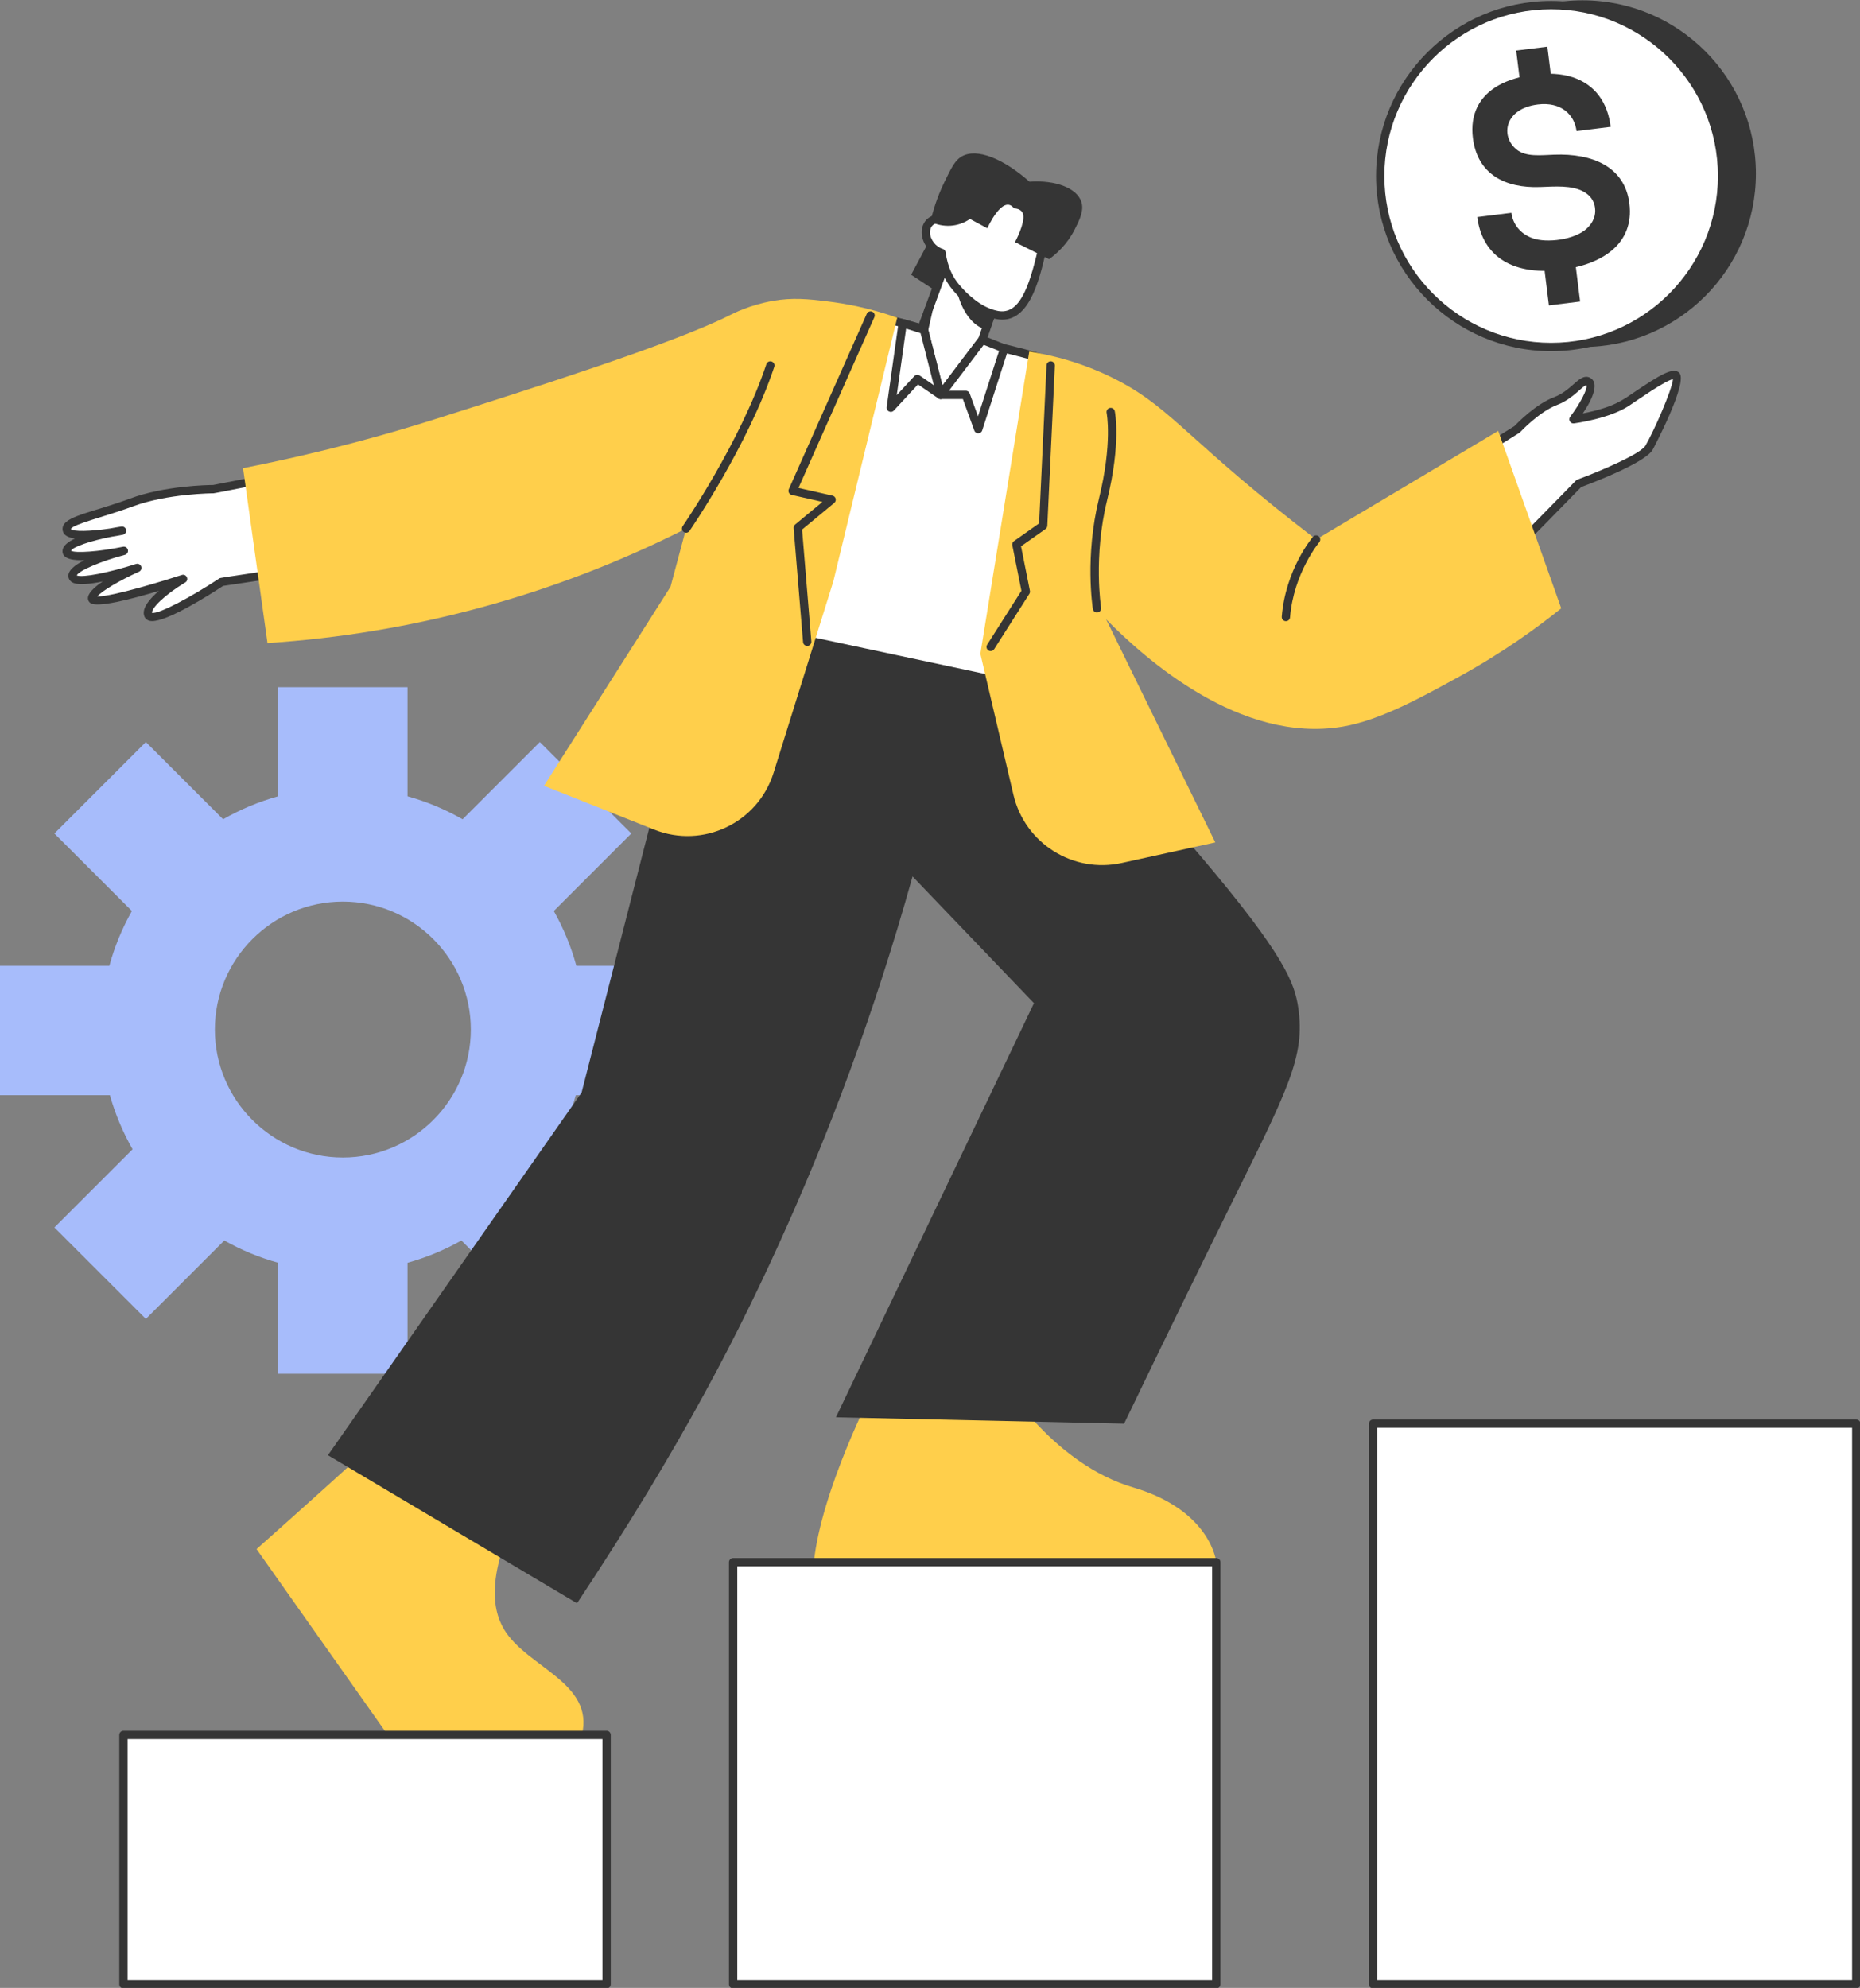 <svg xmlns="http://www.w3.org/2000/svg" width="1789" height="1912" viewBox="0 0 1789 1912" fill="none"><rect x="0" y="0" width="1789" height="1912" fill="#808080" stroke="none"/><g clip-path="url(#clip0_12_336)"><path d="M659.909 1053.35V928.94H554.359C549.279 910.34 541.939 892.66 532.659 876.21L607.199 801.67L519.229 713.7L444.939 787.99C428.429 778.55 410.679 771.08 391.969 765.89V660.98H267.559V765.88C248.849 771.07 231.099 778.54 214.589 787.98L140.299 713.69L52.329 801.66L126.869 876.2C117.589 892.65 110.259 910.32 105.169 928.93H-0.381V1053.34H105.689C110.869 1071.71 118.249 1089.16 127.529 1105.4L52.329 1180.6L140.299 1268.57L215.739 1193.12C231.919 1202.25 249.289 1209.49 267.559 1214.56V1321.28H391.969V1214.56C410.239 1209.49 427.609 1202.25 443.789 1193.12L519.239 1268.57L607.209 1180.6L532.009 1105.4C541.299 1089.16 548.669 1071.71 553.849 1053.34H659.919L659.909 1053.35ZM329.759 1113.33C261.889 1113.33 206.669 1058.11 206.669 990.24C206.669 922.37 261.889 867.15 329.759 867.15C397.629 867.15 452.849 922.37 452.849 990.24C452.849 1058.11 397.629 1113.33 329.759 1113.33Z" fill="#A7BCFB"></path><path d="M1403.31 447.8L1459.28 412.86C1459.28 412.86 1477.99 392.6 1496.39 385.65C1514.79 378.69 1522.83 361.07 1528.86 368.02C1534.89 374.98 1513.4 403.27 1513.4 403.27C1513.4 403.27 1546.64 398.79 1564.42 387.03C1582.2 375.28 1607.25 356.88 1612.35 361.36C1617.45 365.84 1593.33 418.41 1586.06 430.63C1578.79 442.84 1518.65 464.96 1518.65 464.96C1518.65 464.96 1460.05 524.95 1459.28 525.26C1458.51 525.57 1403.31 447.8 1403.31 447.8Z" fill="white"></path><path d="M1459.32 529.37C1456.46 529.37 1453.22 525.04 1400.05 450.12C1398.73 448.25 1399.23 445.64 1401.19 444.41L1456.71 409.74C1459.57 406.72 1477.14 388.64 1494.97 381.9C1510.79 375.92 1517.82 361.75 1526.3 362.44C1527.76 362.54 1529.92 363.14 1531.88 365.4C1534.08 367.94 1537.06 375.92 1522.36 397.65C1552.25 391.69 1560.71 384.76 1570.93 377.85C1596.96 360.25 1609 353.1 1614.99 358.37C1624.63 366.84 1589.88 432.05 1589.5 432.69C1582.09 445.15 1532.86 463.98 1520.88 468.41C1460.85 529.86 1461.45 529.37 1459.32 529.37ZM1409.03 448.95C1427.06 474.33 1451.74 508.85 1459.64 519.36C1468.71 510.3 1496.55 481.88 1515.8 462.18C1516.22 461.75 1516.73 461.43 1517.28 461.22C1540.02 452.86 1577.87 436.61 1582.64 428.6C1590.17 415.94 1608.4 374.71 1609.09 364.74C1601.64 366.06 1576.55 383.82 1566.64 390.38C1548.3 402.5 1515.34 407.05 1513.94 407.24C1510.38 407.7 1508.08 403.67 1510.22 400.86C1519.83 388.21 1527.41 373.51 1525.82 370.61C1522.61 370.29 1513.28 383.55 1497.81 389.4C1480.49 395.95 1462.4 415.39 1462.22 415.59C1461.66 416.2 1462.21 415.76 1409.03 448.96V448.95Z" fill="#353535"></path><path d="M256.529 460.48L205.439 470.46C205.439 470.46 160.809 470.46 126.159 483.38C91.509 496.3 60.389 501 64.499 510.39C68.609 519.79 117.349 510.39 117.349 510.39C117.349 510.39 65.229 518.32 64.129 529.77C63.029 541.22 119.109 529.77 119.109 529.77C119.109 529.77 67.719 543.28 69.779 554.43C71.839 565.59 132.029 546.21 132.029 546.21C132.029 546.21 87.989 565.88 88.569 575.57C89.159 585.26 176.069 556.78 176.069 556.78C176.069 556.78 137.899 579.68 142.599 591.43C147.299 603.18 213.069 559.72 213.069 559.72L271.799 550.91L256.529 460.47V460.48Z" fill="white"></path><path d="M146.3 597.39C142.45 597.39 139.94 595.54 138.89 592.93C135.9 585.44 143.62 576.16 152.86 568.3C125.04 576.67 93.67 584.59 87.06 580.08C85.57 579.07 84.7 577.56 84.59 575.83C84.29 570.79 90.41 564.92 98.81 559.3C86.38 561.84 74.45 563.07 69.36 560.04C66.94 558.59 66.12 556.59 65.86 555.17C64.75 549.17 71.55 543.59 81.2 538.79C72.15 539.03 59.3 538.38 60.16 529.4C60.59 524.94 65.32 521.16 72.05 518.01C66.44 517.15 62.29 515.31 60.85 512C59.91 509.85 59.91 507.61 60.86 505.54C65.36 495.73 91.35 492.11 124.78 479.64C158.37 467.11 200.26 466.5 205.06 466.47L255.78 456.56C258.02 456.13 260.12 457.63 260.49 459.82L275.76 550.26C276.13 552.47 274.62 554.55 272.41 554.88L214.55 563.56C201.07 572.43 161.76 597.39 146.31 597.39H146.3ZM146.2 589.48C152.94 590.81 184.59 573.75 210.88 556.39C212.03 555.63 211.01 556 267.19 547.57L253.28 465.2C205.47 474.54 206.05 474.47 205.45 474.47C205.01 474.47 161.12 474.63 127.57 487.14C101.99 496.68 69.87 504.16 68.12 508.89C70.43 511.47 86.85 511.15 105.75 508.33C109.92 507.54 113.71 506.92 116.76 506.45C118.93 506.11 120.93 507.58 121.3 509.73C121.67 511.88 120.25 513.93 118.12 514.34C114.71 515 110.88 515.68 106.85 516.31C86.92 520.23 70.17 525.94 68.28 529.71C72.71 532.24 95.44 530.54 118.32 525.87C120.45 525.44 122.53 526.77 123.02 528.88C123.51 530.99 122.24 533.11 120.14 533.66C97.2 539.69 75.71 548.91 73.85 553.41C78.9 555.82 104.37 550.94 130.82 542.43C132.84 541.78 135.02 542.82 135.78 544.81C136.54 546.79 135.62 549.02 133.68 549.89C114.98 558.25 97.82 568.54 93.57 573.7C108.16 573.94 160.77 557.62 174.85 553.01C179.36 551.53 182.22 557.8 178.15 560.24C158.13 572.26 145.63 584.97 146.21 589.5L146.2 589.48Z" fill="#353535"></path><path d="M896.779 225.92C889.979 238.7 883.169 251.48 876.369 264.27C890.639 273.65 904.909 283.03 919.169 292.41L938.829 245.1C924.809 238.71 910.789 232.32 896.769 225.93L896.779 225.92Z" fill="#353535"></path><path d="M970.817 255.122L916.234 235.04L878.694 337.073L933.276 357.155L970.817 255.122Z" fill="white"></path><path d="M933.27 361.15C932.16 361.15 933.16 361.37 877.3 340.82C875.23 340.06 874.17 337.76 874.93 335.69L912.47 233.66C913.23 231.6 915.51 230.52 917.61 231.29L972.2 251.38C974.27 252.14 975.33 254.44 974.57 256.51L937.03 358.54C936.46 360.1 934.97 361.16 933.28 361.16L933.27 361.15ZM883.82 334.7L930.9 352.02L965.67 257.5L918.59 240.18L883.82 334.7Z" fill="#353535"></path><path d="M908.849 323.25C908.849 323.25 755.229 268.74 727.179 314.32C699.129 359.9 738.069 607.67 738.069 607.67L1007.61 665.12C1007.61 665.12 1088.9 423.49 1080.56 387.34C1072.22 351.19 908.849 323.24 908.849 323.24V323.25Z" fill="white"></path><path d="M1007.62 669.12L737.24 611.58C735.62 611.23 734.38 609.93 734.12 608.29C732.52 598.11 695.28 358.53 723.78 312.22C752.8 265.06 899.87 315.84 909.87 319.36C928.4 322.54 1075.84 349.02 1084.47 386.44C1092.96 423.27 1014.74 656.48 1011.41 666.39C1010.85 668.04 1009.3 669.11 1007.62 669.11V669.12ZM741.61 604.34L1004.96 660.47C1028.19 591.08 1083.19 416.53 1076.67 388.25C1069.94 359.02 937.76 332.13 908.18 327.2C907.96 327.16 907.73 327.1 907.52 327.03C865.63 312.17 752.2 281.31 730.59 316.43C706.36 355.81 734.64 558.55 741.61 604.35V604.34Z" fill="#353535"></path><path d="M839.879 1336.56C839.879 1336.56 790.019 1432.88 782.789 1502.54H1169.85C1169.85 1502.54 1165.2 1452.84 1089.74 1430.57C1014.29 1408.3 967.279 1331.61 967.279 1331.61L839.869 1336.56H839.879Z" fill="#FFCF4B"></path><path d="M371.68 1377.38C330.28 1415.25 288.72 1452.7 246.75 1489.94C288.81 1549.51 330.86 1609.09 372.92 1668.66H559.7C571.87 1618.22 506.78 1603.75 484.87 1567.25C472.52 1546.69 467.62 1509.74 505.9 1437.99C461.16 1417.79 416.43 1397.58 371.69 1377.38H371.68Z" fill="#FFCF4B"></path><path d="M1007.61 665.12C1070.18 726.65 1119.05 781.35 1154.06 822.6C1235.72 918.81 1245.19 945.63 1248.69 969.18C1255.68 1016.21 1238.57 1048.1 1182.13 1162.25C1160.62 1205.75 1125.47 1277.24 1081.17 1369.34C988.78 1367.28 896.4 1365.22 804.01 1363.16C867.51 1230.39 931.01 1097.63 994.5 964.86C955.57 924.23 916.65 883.61 877.72 842.98C839.05 981.58 794.92 1093.83 757.93 1176.99C711.66 1281.01 656 1389.6 555 1542.03C475.14 1494.57 395.27 1447.11 315.41 1399.64C396.74 1283.37 478.07 1167.09 559.4 1050.82C586.92 943.2 614.44 835.59 641.97 727.97C657.54 676.2 692.33 633.56 738.08 607.67L1007.62 665.12H1007.61Z" fill="#353535"></path><path d="M742.98 289.47C721.37 293.31 706.15 301.01 700.98 303.61C646.99 330.7 509.79 374.2 418.08 403.27C374.9 416.96 312.28 434.84 233.77 450.27C241.6 506.35 249.44 562.42 257.27 618.5C395.08 609.52 532.23 573.05 659.92 508.36C654.92 527.03 649.92 545.7 644.92 564.37C604.35 628.18 563.79 691.99 523.22 755.8C558.59 769.86 593.96 783.91 629.33 797.97C676.2 816.6 729.01 791.41 744.05 743.27C763.21 681.89 782.38 620.51 801.54 559.12C822.02 474.59 842.499 390.07 862.979 305.54C835.939 296.1 812.64 291.9 795.77 289.87C777.62 287.69 762.49 285.99 742.99 289.46L742.98 289.47Z" fill="#FFCF4B"></path><path d="M1441.04 414.41C1382.65 449.25 1324.25 484.08 1265.86 518.92C1145.27 426.39 1128.51 394.24 1076.75 366.79C1042.42 348.58 1010.62 341.38 989.959 338.13C974.289 435.03 958.619 531.92 942.949 628.82L974.759 764.45C985.699 811.11 1032.09 840.32 1078.9 830.03C1108.9 823.43 1138.9 816.84 1168.9 810.24C1133.9 738.72 1098.9 667.19 1063.9 595.67C1101.03 633.32 1192.67 715.61 1291.36 698.91C1328.31 692.66 1369.44 669.37 1401.45 651.91C1445.07 628.11 1478.67 603.56 1501.64 585.11C1481.44 528.21 1461.23 471.31 1441.03 414.41H1441.04Z" fill="#FFCF4B"></path><path d="M949.6 312.77C948 317.44 946.401 322.12 944.811 326.79C931.431 344.47 918.05 362.15 904.67 379.82C899.36 358.98 894.05 338.14 888.73 317.3C890.18 310.84 891.631 304.39 893.081 297.93" fill="white"></path><path d="M900.799 380.81C884.409 316.54 884.509 317.89 884.839 316.43L889.189 297.06C889.669 294.9 891.829 293.54 893.969 294.03C896.129 294.51 897.479 296.65 896.999 298.81L892.859 317.25L906.509 370.79L941.239 324.89L945.829 311.48C946.539 309.39 948.809 308.28 950.909 308.99C952.999 309.7 954.119 311.98 953.399 314.07L948.599 328.09C948.279 329.04 948.759 328.21 907.869 382.24C905.849 384.91 901.629 384.06 900.799 380.81Z" fill="#353535"></path><path d="M1002.46 239.54C1004.48 230.69 1002.91 221.41 998.121 213.7C986.291 194.66 964.411 182.48 943.631 185.46C942.871 185.57 928.321 187.83 918.021 197.7C914.051 201.51 910.961 206.26 908.761 211.64C903.811 209.77 898.621 210.18 894.921 213.27C885.501 221.12 892.111 239.21 905.551 243.2C907.631 257.87 912.541 268.16 919.681 276.62C927.421 285.79 941.551 299.55 958.881 302.93C983.191 307.68 993.571 278.44 1002.46 239.53V239.54Z" fill="white"></path><path d="M958.12 306.86C940.16 303.35 925.64 289.88 916.63 279.2C909.42 270.66 904.42 260.52 901.97 246.15C893.29 242.43 886.76 233.4 886.53 223.95C886.24 212.37 895.41 204.79 906.54 206.87C908.84 202.21 911.77 198.17 915.26 194.81C926.59 183.93 942.4 181.59 943.07 181.49C962.86 178.66 987.27 188.64 1001.52 211.58C1006.91 220.26 1008.63 230.5 1006.36 240.42C999.27 271.47 989.1 312.9 958.12 306.85V306.86ZM894.53 223.76C894.7 230.61 900.16 237.43 906.7 239.38C908.2 239.83 909.3 241.1 909.52 242.65C911.52 256.8 916.24 266.35 922.74 274.05C929.44 281.99 943.15 295.79 959.65 299.02C979.75 302.94 989.38 278.82 998.56 238.66C998.56 238.25 1002.01 227.55 994.72 215.82C982.12 195.53 960.75 187.06 944.2 189.43C944.06 189.45 930.29 191.49 920.8 200.6C917.33 203.94 914.52 208.17 912.48 213.17C911.66 215.17 909.37 216.16 907.37 215.4C900.37 212.76 894.35 216.35 894.53 223.77V223.76Z" fill="#353535"></path><path d="M919.68 276.63C919.68 276.63 925.13 310.04 948.04 317.02L953.7 301.64C953.7 301.64 930.15 294.84 919.69 276.62L919.68 276.63Z" fill="#353535"></path><path d="M888.739 317.3L868.229 310.87L856.779 392.14L882.339 364.52L904.669 379.82L888.739 317.3Z" fill="white"></path><path d="M852.819 391.58L864.269 310.31C864.619 307.86 867.089 306.31 869.429 307.05L889.939 313.48C891.259 313.89 892.279 314.96 892.619 316.31L908.559 378.83C909.469 382.38 905.479 385.2 902.419 383.12L882.939 369.77L859.729 394.86C857.089 397.71 852.289 395.47 852.829 391.58H852.819ZM871.529 316.1L862.519 380.04L879.399 361.79C880.759 360.33 882.969 360.09 884.599 361.21L898.169 370.51L885.409 320.45L871.529 316.1Z" fill="#353535"></path><path d="M944.81 326.79L904.67 379.82H928.94L940.89 412.76L965.87 335.16L944.81 326.79Z" fill="white"></path><path d="M937.129 414.12L926.129 383.82H904.669C901.369 383.82 899.489 380.04 901.479 377.41L941.619 324.38C942.709 322.94 944.619 322.41 946.289 323.08L967.349 331.45C969.309 332.23 970.329 334.39 969.679 336.39L944.709 413.99C943.519 417.68 938.419 417.65 937.139 414.13L937.129 414.12ZM912.719 375.82H928.939C930.619 375.82 932.129 376.87 932.699 378.45L940.669 400.4L960.919 337.49L946.169 331.63L912.719 375.82Z" fill="#353535"></path><path d="M776.38 621.27C774.32 621.27 772.57 619.69 772.4 617.6L763.33 507.92C763.22 506.62 763.76 505.34 764.77 504.51L791.049 482.74L761.489 476.03C759.039 475.48 757.699 472.82 758.719 470.5L833.679 301.81C834.579 299.79 836.95 298.89 838.96 299.78C840.98 300.68 841.889 303.04 840.989 305.06L768.01 469.3L800.739 476.73C803.969 477.46 804.96 481.6 802.4 483.71L771.469 509.34L780.369 616.94C780.559 619.27 778.72 621.27 776.38 621.27Z" fill="#353535"></path><path d="M952.85 626.22C949.74 626.22 947.77 622.76 949.48 620.07L982.43 568.24L973.68 524.46C973.37 522.91 974 521.32 975.3 520.41L999.44 503.39L1006.6 351.32C1006.71 349.11 1008.63 347.41 1010.78 347.51C1012.99 347.61 1014.69 349.49 1014.59 351.69L1007.34 505.71C1007.28 506.94 1006.66 508.08 1005.65 508.79L982.04 525.43L990.6 568.23C990.8 569.24 990.6 570.29 990.05 571.16L956.24 624.35C955.48 625.55 954.19 626.2 952.86 626.2L952.85 626.22Z" fill="#353535"></path><path d="M1055.1 589.11C1053.17 589.11 1051.47 587.71 1051.15 585.74C1050.83 583.7 1043.35 535.24 1056.99 479.68C1070.16 426.04 1064.44 397.38 1064.38 397.09C1063.93 394.93 1065.31 392.81 1067.47 392.35C1069.63 391.91 1071.75 393.26 1072.21 395.42C1072.47 396.64 1078.43 425.92 1064.76 481.58C1051.5 535.58 1058.97 583.99 1059.05 584.47C1059.44 586.9 1057.56 589.1 1055.1 589.1V589.11Z" fill="#353535"></path><path d="M659.91 512.37C656.72 512.37 654.78 508.76 656.62 506.1C657.17 505.3 712.24 425.07 737.12 350.25C737.82 348.15 740.09 347.02 742.18 347.72C744.28 348.42 745.41 350.68 744.72 352.78C719.47 428.7 663.77 509.84 663.21 510.65C662.43 511.77 661.18 512.38 659.91 512.38V512.37Z" fill="#353535"></path><path d="M1522.14 333.74C1614.22 333.74 1688.86 259.097 1688.86 167.02C1688.86 74.943 1614.22 0.3 1522.14 0.3C1430.06 0.3 1355.42 74.943 1355.42 167.02C1355.42 259.097 1430.06 333.74 1522.14 333.74Z" fill="#353535"></path><path d="M1491.92 333.73C1582.72 333.73 1656.33 260.121 1656.33 169.32C1656.33 78.519 1582.72 4.91 1491.92 4.91C1401.12 4.91 1327.51 78.519 1327.51 169.32C1327.51 260.121 1401.12 333.73 1491.92 333.73Z" fill="white"></path><path d="M1491.93 337.74C1399.07 337.74 1323.52 262.19 1323.52 169.33C1323.52 76.47 1399.07 0.92 1491.93 0.92C1584.79 0.92 1660.34 76.47 1660.34 169.33C1660.34 262.19 1584.79 337.74 1491.93 337.74ZM1491.93 8.91C1403.48 8.91 1331.52 80.87 1331.52 169.32C1331.52 257.77 1403.48 329.73 1491.93 329.73C1580.38 329.73 1652.34 257.77 1652.34 169.32C1652.34 80.87 1580.38 8.91 1491.93 8.91Z" fill="#353535"></path><path d="M1501.67 259.45C1450.46 265.81 1425.09 242.71 1420.88 208.79L1453.72 204.71C1455.04 215.33 1461.88 224.75 1474.08 229.14C1487.59 234.01 1514.83 230.74 1526.43 219.64C1532.49 213.85 1535.06 207.28 1534.14 199.93C1533.31 193.26 1529.72 188.11 1523.36 184.47C1511.88 177.9 1495.1 179.46 1481.38 179.91C1447 181.19 1420.93 167.15 1416.65 132.73C1413.81 109.84 1422.84 92.6 1441.36 82.12C1459.97 71.61 1491.39 67.36 1512.4 74.21C1534.43 81.41 1546.32 98.81 1549.2 122L1516.36 126.08C1514.42 110.43 1501.65 97.69 1479.06 100.5C1447.04 104.48 1442.99 130.87 1458.5 143.69C1467.6 151.2 1481.96 149.23 1494.95 148.8C1531.27 147.44 1562.77 160.05 1567.21 195.83C1572.02 234.58 1540.88 254.58 1501.65 259.45H1501.67ZM1462.95 86.08L1458.3 48.63L1488.31 44.9L1492.96 82.35L1462.95 86.08ZM1489.78 293.74L1485.13 256.28L1515.15 252.55L1519.8 290.01L1489.78 293.74Z" fill="#353535"></path><path d="M894.93 213.28C907.06 219.11 921.27 218.65 932.96 210.62L949.61 219.59C949.61 219.59 964.51 186.19 975.33 200.42C975.33 200.42 980.68 200.34 983.16 203.99C987.26 210.02 979.68 226.45 976.26 232.89C987.19 238.35 998.11 243.82 1009.04 249.28C1015.54 244.58 1026.12 235.56 1033.63 220.83C1038.03 212.2 1042.81 202.82 1040.12 194.24C1036.04 181.24 1015.7 172.93 990.18 174.76C965.45 152.89 939.43 141.84 924.76 150.64C918.49 154.4 915.11 161.3 908.53 174.76C901.01 190.15 897.09 203.84 894.93 213.29V213.28Z" fill="#353535"></path><path d="M1785.39 1369.34H1320.67V1908.48H1785.39V1369.34Z" fill="white"></path><path d="M1785.39 1912.48H1320.68C1318.47 1912.48 1316.68 1910.69 1316.68 1908.48V1369.34C1316.68 1367.13 1318.47 1365.34 1320.68 1365.34H1785.39C1787.6 1365.34 1789.39 1367.13 1789.39 1369.34V1908.48C1789.39 1910.69 1787.6 1912.48 1785.39 1912.48ZM1324.68 1904.48H1781.39V1373.34H1324.68V1904.48Z" fill="#353535"></path><path d="M583.451 1668.66H118.73V1908.48H583.451V1668.66Z" fill="white"></path><path d="M583.451 1912.48H118.73C116.52 1912.48 114.73 1910.69 114.73 1908.48V1668.66C114.73 1666.45 116.52 1664.66 118.73 1664.66H583.451C585.661 1664.66 587.451 1666.45 587.451 1668.66V1908.48C587.451 1910.69 585.661 1912.48 583.451 1912.48ZM122.73 1904.48H579.451V1672.66H122.73V1904.48Z" fill="#353535"></path><path d="M1169.85 1502.54H705.131V1908.48H1169.85V1502.54Z" fill="white"></path><path d="M1169.85 1912.48H705.141C702.931 1912.48 701.141 1910.69 701.141 1908.48V1502.54C701.141 1500.33 702.931 1498.54 705.141 1498.54H1169.85C1172.06 1498.54 1173.85 1500.33 1173.85 1502.54V1908.48C1173.85 1910.69 1172.06 1912.48 1169.85 1912.48ZM709.131 1904.48H1165.84V1506.54H709.131V1904.48Z" fill="#353535"></path><path d="M1236.82 597.46C1234.48 597.46 1232.64 595.47 1232.83 593.14C1236.48 547.96 1261.74 517.61 1262.81 516.34C1264.23 514.65 1266.76 514.44 1268.44 515.87C1270.13 517.29 1270.34 519.82 1268.92 521.51C1268.67 521.8 1244.24 551.27 1240.8 593.79C1240.63 595.88 1238.88 597.47 1236.82 597.47V597.46Z" fill="#353535"></path></g><defs><clipPath id="clip0_12_336"><rect width="1789" height="1912" fill="white"></rect></clipPath></defs></svg>